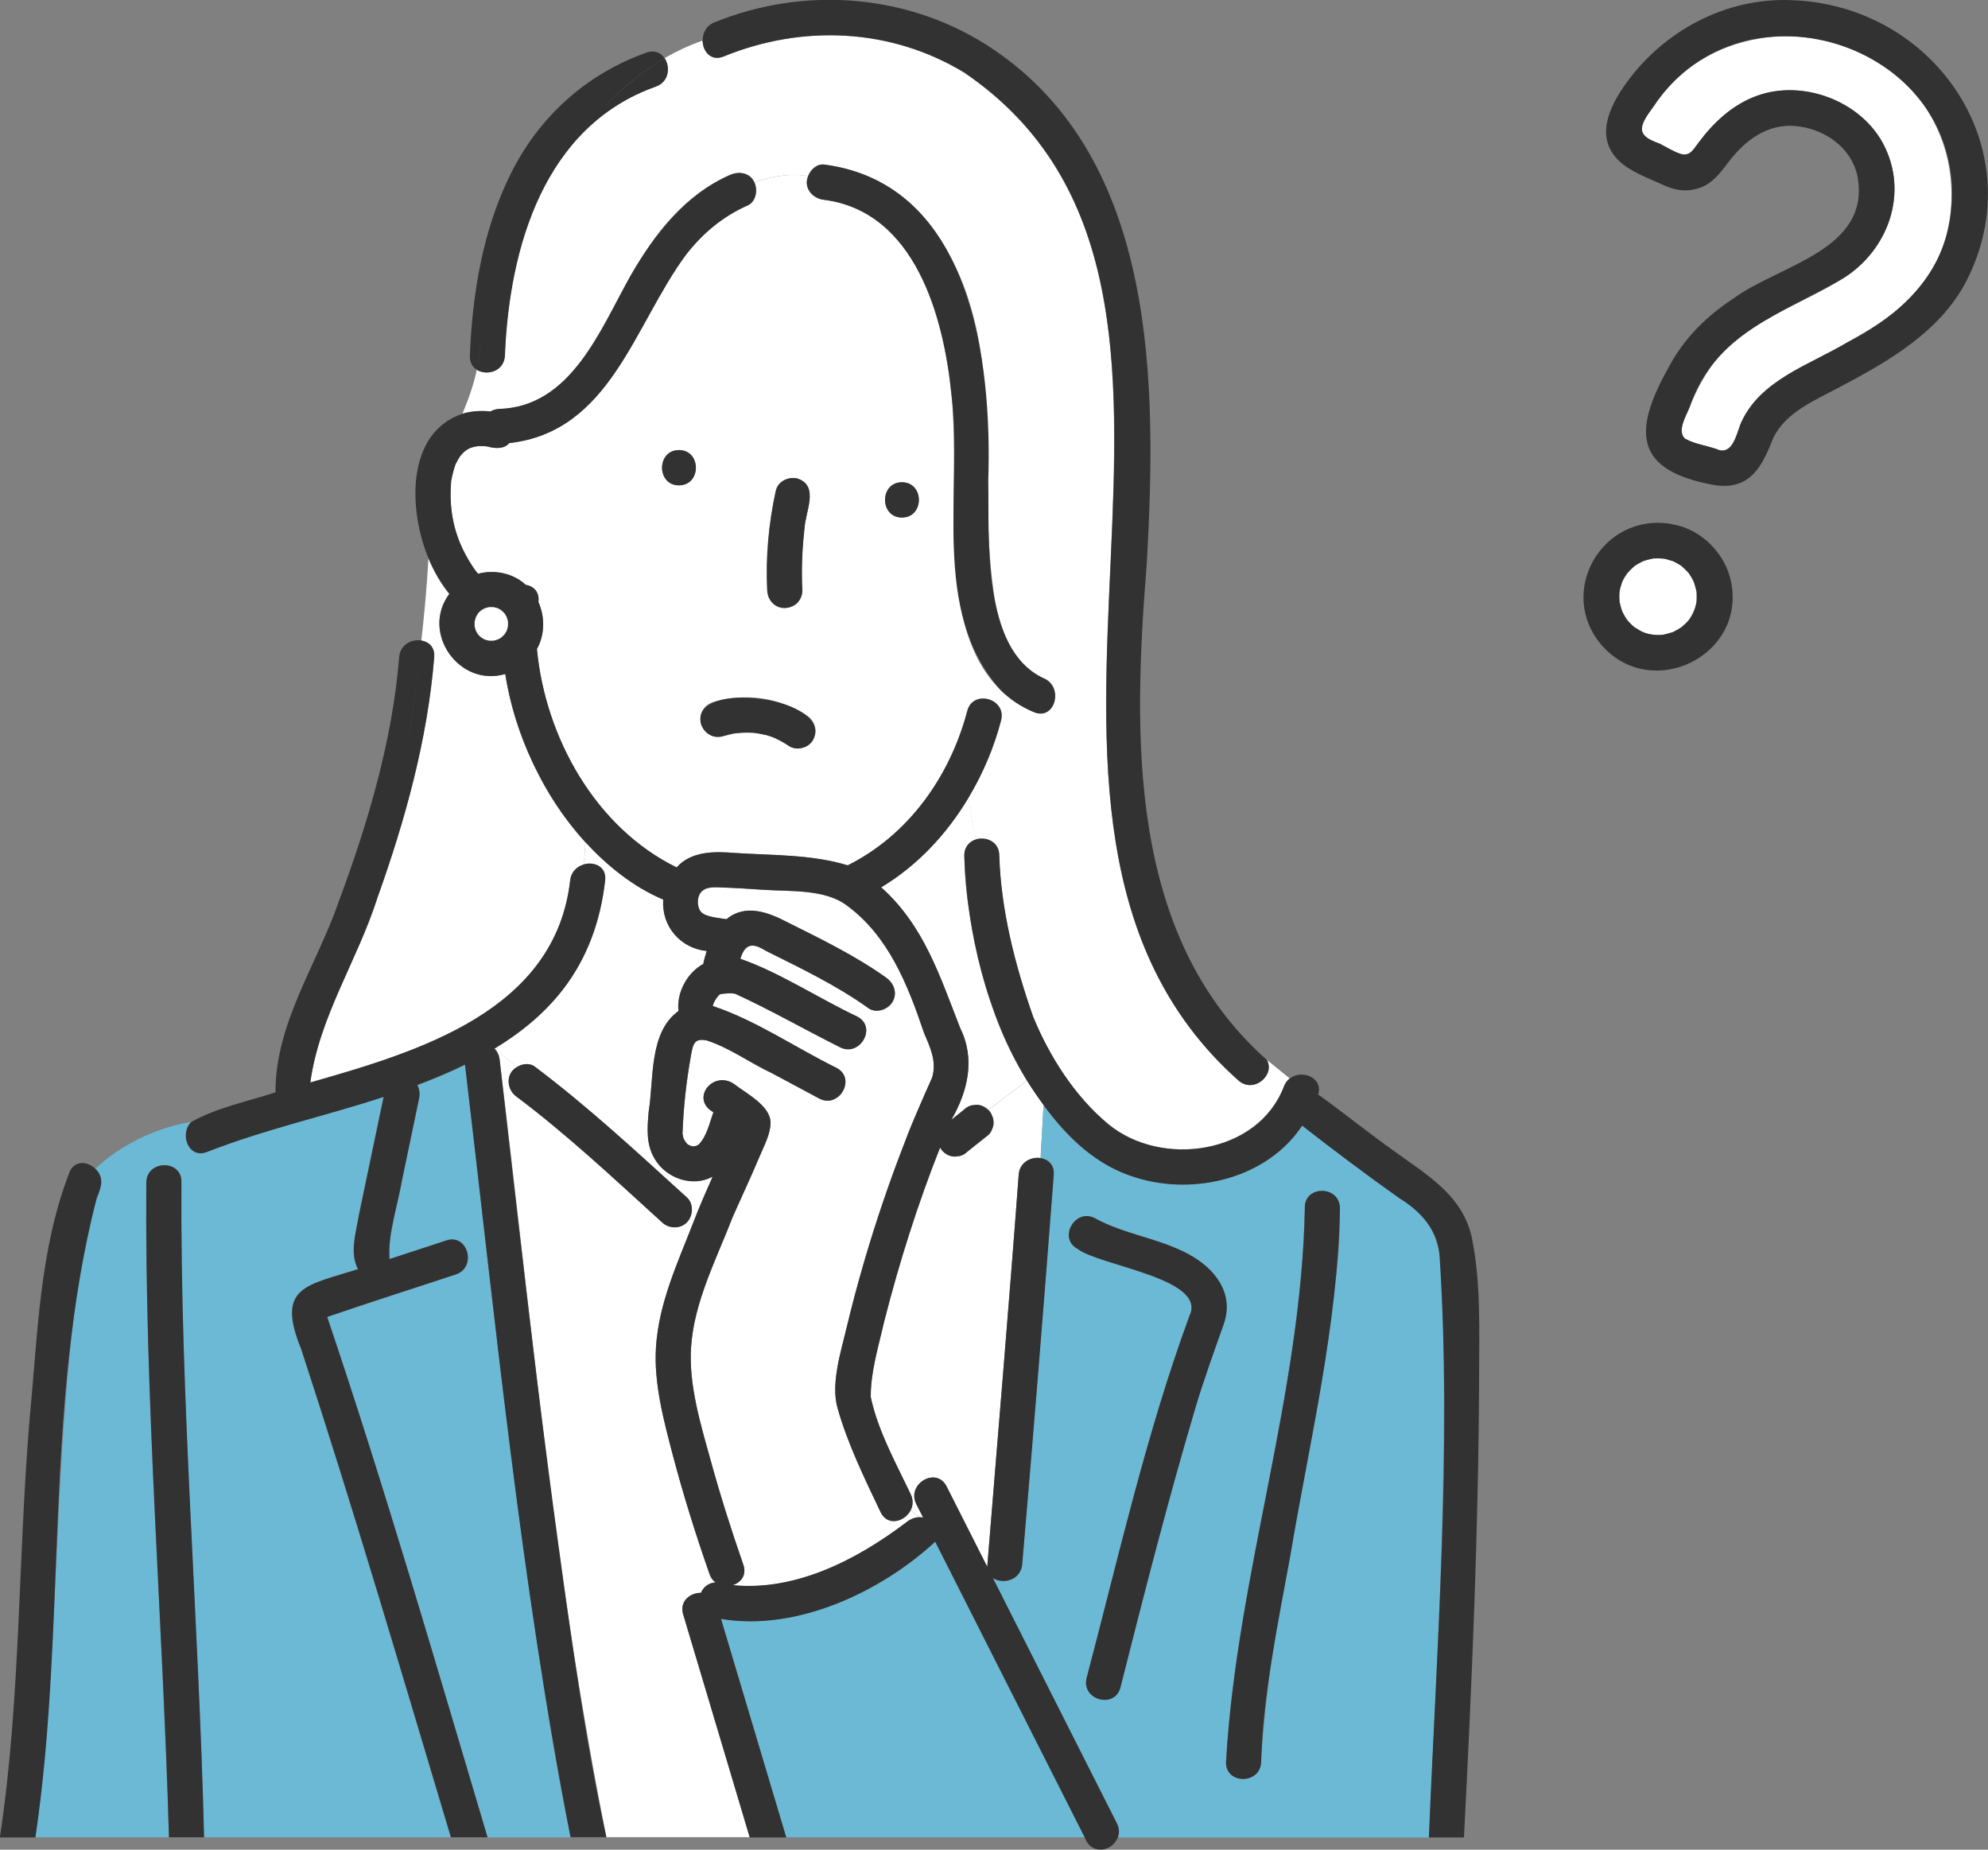 <svg width="172" height="160" viewBox="0 0 172 160" fill="none" xmlns="http://www.w3.org/2000/svg">
<rect x="0" y="0" width="172" height="160" fill="#808080" stroke="none"/>
<g clip-path="url(#clip0_447_18280)">
<path d="M61.61 87.01H61.63C61.6 86.96 61.58 86.921 61.57 86.891C61.59 86.93 61.6 86.97 61.61 87V87.01Z" fill="#6BB9D5"/>
<path d="M8.639 102.929C7.477 105.96 7.004 109.328 6.56 112.548C4.54 127.933 5.171 143.565 3.062 158.93H14.61C14.068 140.049 12.502 121.167 12.649 102.265C12.709 100.304 15.743 100.304 15.684 102.265C15.576 121.167 17.182 140.039 17.645 158.93H38.996C34.769 144.823 30.621 130.687 26.04 116.689C23.833 111.27 26.503 111.221 30.956 109.784C30.207 108.358 30.799 106.594 31.035 105.098C31.744 101.691 32.464 98.293 33.173 94.885C28.099 96.539 22.857 97.688 17.881 99.65C16.285 100.274 15.487 98.085 16.532 97.054C13.457 97.54 10.383 99.085 8.245 101.096C8.698 101.532 8.945 102.216 8.629 102.939L8.639 102.929Z" fill="#6BB9D5"/>
<path d="M79.929 89.308C78.54 85.216 76.875 80.977 73.269 78.332C71.367 76.895 68.322 77.133 66.046 76.974C64.864 76.895 63.682 76.816 62.489 76.776C61.839 76.756 61.031 76.657 60.598 77.252C60.282 77.688 60.312 78.52 60.667 78.906C61.051 79.312 62.066 79.401 62.854 79.52C64.499 78.163 66.47 78.916 68.135 79.788C71.062 81.244 74.008 82.671 76.678 84.582C77.348 85.058 77.663 85.9 77.22 86.673C76.835 87.337 75.811 87.693 75.141 87.218C72.372 85.236 69.298 83.77 66.263 82.254C65.219 81.601 64.48 81.521 64.056 82.948C67.347 84.067 70.933 86.425 74.185 87.951C75.919 88.862 74.382 91.487 72.658 90.586C69.643 89.08 66.677 87.376 63.632 85.979C63.258 85.88 62.775 85.95 62.371 85.989C62.312 86.019 62.253 86.049 62.223 86.069C62.066 86.227 61.869 86.495 61.751 86.762C61.721 86.841 61.701 86.93 61.672 87.01C61.672 87.01 61.672 87.01 61.672 87.029C65.426 88.278 68.825 90.635 72.392 92.389C74.116 93.32 72.579 95.945 70.865 95.024C69.515 94.291 68.155 93.568 66.795 92.845C64.903 91.963 63.14 90.655 61.169 90.011C60.854 89.942 60.44 89.892 60.194 90.13C59.898 90.408 59.839 91.042 59.76 91.438C59.376 93.617 59.13 95.906 59.051 98.095C59.071 98.224 59.12 98.362 59.139 98.481C59.189 98.57 59.238 98.67 59.297 98.759C59.327 98.798 59.386 98.868 59.406 98.897C59.622 99.125 59.356 98.927 59.632 99.066C59.662 99.076 59.721 99.106 59.76 99.125C59.809 99.145 59.859 99.155 59.908 99.165C59.957 99.165 60.007 99.165 60.056 99.165C60.105 99.165 60.223 99.135 60.273 99.115C60.342 99.086 60.401 99.046 60.47 98.996C61.15 98.293 61.386 97.194 61.721 96.213C59.681 95.064 61.721 92.528 63.524 93.786C64.549 94.588 66.667 95.648 66.667 97.124C66.667 98.105 66.096 99.145 65.731 100.017C64.992 101.78 64.184 103.504 63.406 105.248C62.007 108.863 60.036 112.628 59.79 116.561C59.583 119.81 60.608 123.158 61.465 126.259C62.312 129.32 63.268 132.352 64.312 135.353C64.628 136.265 64.086 136.909 63.386 137.127C68.864 137.672 74.175 134.908 78.432 131.678C78.767 131.42 79.151 131.262 79.535 131.252L78.786 130.658C78.274 131.648 76.786 132.074 76.185 130.806C74.806 127.904 73.338 124.912 72.461 121.801C71.86 119.671 72.756 116.937 73.249 114.857C74.53 109.418 76.284 104.059 78.264 98.848C78.924 96.916 79.89 95.093 80.648 93.221C81.082 91.804 80.461 90.576 79.929 89.318V89.308Z" fill="white"/>
<path d="M85.898 136.492C86.184 137.047 86.46 137.602 86.746 138.166V136.76C86.44 136.75 86.135 136.671 85.898 136.492Z" fill="#6BB9D5"/>
<path d="M88.865 93.469L85.514 96.015C85.662 96.153 85.771 96.322 85.83 96.51C85.928 96.688 85.968 96.886 85.958 97.094C85.958 97.303 85.918 97.501 85.83 97.679C85.771 97.867 85.662 98.036 85.514 98.174C84.913 98.65 84.312 99.125 83.721 99.601C83.534 99.789 83.307 99.918 83.051 99.997C82.913 100.017 82.785 100.037 82.647 100.047C82.115 100.057 81.573 99.74 81.337 99.264C79.406 104.128 77.809 109.18 76.519 114.233C76.036 116.353 75.317 118.681 75.336 120.84C75.937 123.743 77.543 126.616 78.795 129.261C79.031 129.766 78.982 130.252 78.785 130.648L79.534 131.242C79.642 131.242 79.76 131.242 79.869 131.272C79.672 130.886 79.475 130.499 79.278 130.113C78.391 128.369 81.012 126.824 81.898 128.577C83.071 130.896 84.243 133.214 85.416 135.532C86.332 124.228 87.298 112.935 88.135 101.622C88.214 100.532 89.209 100.047 90.037 100.175L90.293 95.569C89.791 94.885 89.318 94.192 88.865 93.469Z" fill="white"/>
<path d="M85.841 86.989C84.54 82.848 83.457 78.35 83.437 73.991C83.437 73.219 83.9 72.763 84.462 72.594C84.166 71.436 83.93 70.227 83.811 68.969C81.929 72.129 79.368 74.873 76.234 76.755C79.969 80.094 81.338 84.522 83.082 88.96C84.393 91.615 83.733 94.419 82.304 96.865L83.368 96.013C83.555 95.825 83.782 95.697 84.038 95.617C84.176 95.597 84.304 95.578 84.442 95.568C84.846 95.548 85.22 95.746 85.506 96.013L88.856 93.468C87.585 91.437 86.55 89.267 85.831 86.979L85.841 86.989Z" fill="white"/>
<path d="M124.796 111.666C124.678 108.041 124.422 105.604 121.062 103.632C118.215 101.611 115.407 99.511 112.658 97.361C109.662 101.898 103.366 103.444 98.302 101.859C94.893 100.858 92.351 98.392 90.281 95.578L90.025 100.185C90.676 100.284 91.218 100.769 91.158 101.631C90.301 112.865 89.404 124.099 88.429 135.323C88.34 136.324 87.503 136.799 86.734 136.769V138.176C90.025 144.695 93.326 151.203 96.617 157.722C96.834 158.158 96.844 158.584 96.706 158.95H123.624C124.353 143.209 125.289 127.437 124.787 111.686L124.796 111.666ZM103.396 121.84C101.031 129.815 98.972 137.889 96.932 145.953C96.449 147.855 93.523 147.042 94.006 145.14C96.775 134.649 99.159 124.01 102.903 113.816C104.48 110.567 95.139 109.507 93.218 108.021C91.503 107.08 93.03 104.444 94.745 105.386C97.248 106.763 100.223 107.109 102.765 108.447C105.061 109.665 106.815 111.835 105.849 114.549C105.081 116.719 104.115 119.383 103.386 121.83L103.396 121.84ZM115.219 113.449C113.663 126.496 109.899 139.276 109.101 152.412C109.042 154.373 106.007 154.373 106.066 152.412C106.982 136.284 112.579 120.651 112.884 104.474C112.835 102.513 115.87 102.513 115.919 104.474C115.998 107.476 115.613 110.478 115.219 113.449Z" fill="#6BB9D5"/>
<path d="M109.574 91.654C110.392 92.952 108.48 94.646 107.14 93.467C81.493 70.633 111.229 25.221 83.414 6.28C77.059 2.427 69.413 2.11 62.595 4.893C61.511 5.339 60.801 4.448 60.782 3.516C59.609 3.922 58.526 4.438 57.491 5.032C57.993 5.795 57.865 7.073 56.732 7.479C47.057 10.907 44.042 21.398 43.667 30.749C43.608 32.116 42.13 32.523 41.253 31.988C40.987 33.256 40.544 34.514 40.012 35.782C40.79 35.564 41.608 35.504 42.426 35.594C42.623 35.475 42.869 35.386 43.145 35.376C49.411 35.197 51.904 28.54 54.535 23.864C56.614 20.248 59.235 16.86 63.137 15.137C63.905 14.79 64.881 14.929 65.255 15.79C66.763 15.246 68.329 14.968 69.906 15.226C70.132 14.651 70.684 14.156 71.305 14.235C75.68 14.81 79.187 17.148 81.493 20.922C87.355 30.294 84.37 41.686 86.094 51.989C86.606 54.555 87.621 57.586 90.252 58.666C92.035 59.399 91.247 62.351 89.444 61.608C88.281 61.133 87.306 60.449 86.488 59.637C86.39 60.043 86.271 60.439 86.133 60.825C86.528 61.152 86.754 61.667 86.587 62.311C85.976 64.63 85.02 66.888 83.788 68.969C83.917 70.237 84.153 71.435 84.439 72.594C85.316 72.337 86.439 72.802 86.449 73.991C86.587 78.736 87.808 83.442 89.365 87.9C90.774 91.357 93.001 94.854 95.898 97.242C100.479 101.016 108.835 99.857 111.081 93.963C111.19 93.665 111.367 93.448 111.574 93.279C110.914 92.744 110.254 92.199 109.564 91.645L109.574 91.654Z" fill="white"/>
<path d="M83.444 53.891C81.769 47.402 82.971 40.676 82.311 34.098C81.641 27.381 79.177 18.327 71.315 17.287C70.31 17.207 69.472 16.256 69.916 15.226C68.339 14.969 66.782 15.246 65.265 15.791C65.57 16.454 65.393 17.455 64.674 17.772C62.526 18.723 60.762 20.199 59.324 22.061C54.84 28.124 52.791 37.357 44.051 38.328C43.628 38.853 42.81 38.813 42.14 38.615C41.874 38.586 41.598 38.576 41.332 38.596C41.125 38.615 40.849 38.685 40.642 38.764C40.495 38.833 40.327 38.932 40.209 39.031C40.071 39.15 39.933 39.279 39.825 39.428C39.667 39.656 39.539 39.903 39.411 40.141C39.243 40.616 39.115 41.112 39.026 41.607C38.78 44.529 39.44 46.967 41.115 49.344C41.194 49.433 41.273 49.542 41.352 49.631C42.761 49.255 44.386 49.572 45.48 50.592C46.15 50.691 46.692 51.216 46.574 52.078C47.155 53.356 47.136 54.902 46.446 56.14C47.165 63.778 51.51 71.594 58.535 75.032C59.797 73.615 61.826 73.635 63.57 73.783C66.792 73.991 70.221 73.902 73.335 74.853C78.596 72.228 82.192 67.156 83.68 61.499C84.005 60.241 85.395 60.182 86.153 60.826C86.291 60.439 86.409 60.043 86.508 59.637C84.981 58.121 84.005 56.11 83.434 53.891H83.444ZM58.742 41.983C56.791 41.983 56.791 38.932 58.742 38.932C60.693 38.932 60.693 41.983 58.742 41.983ZM67.117 42.459C67.305 41.627 68.211 41.221 68.98 41.399C70.911 42.023 69.659 44.302 69.6 45.708C69.374 47.492 69.314 49.285 69.403 51.078C69.443 51.93 68.674 52.564 67.886 52.603C67.038 52.643 66.408 51.87 66.368 51.078C66.231 48.185 66.497 45.282 67.108 42.459H67.117ZM70.359 63.976C69.984 64.679 68.95 64.957 68.28 64.521C67.915 64.273 67.531 64.055 67.127 63.867C67.088 63.847 67.068 63.837 67.048 63.827C66.635 63.659 66.201 63.53 65.758 63.441C65.718 63.441 65.275 63.342 65.511 63.392C65.748 63.441 65.314 63.372 65.265 63.372C64.772 63.332 64.27 63.342 63.777 63.392C63.6 63.411 63.62 63.411 63.826 63.382C63.393 63.421 62.94 63.56 62.516 63.669C60.585 64.124 59.797 61.331 61.708 60.727C64.487 59.934 67.383 60.291 69.807 61.886C70.517 62.351 70.753 63.213 70.349 63.976H70.359ZM78.034 44.767C76.084 44.767 76.084 41.716 78.034 41.716C79.985 41.716 79.985 44.767 78.034 44.767Z" fill="white"/>
<path d="M46.782 67.355C45.245 64.452 44.191 61.441 43.708 58.31C39.727 59.479 36.368 54.734 38.87 51.376C38.112 50.454 37.53 49.424 37.067 48.315C36.939 50.682 36.722 53.04 36.456 55.407C37.097 55.517 37.629 55.992 37.56 56.844C36.988 63.947 35.047 70.951 32.653 77.638C30.929 83.057 27.618 87.931 26.84 93.637C36.23 90.962 48.034 87.455 49.324 76.162C49.413 75.419 49.916 74.963 50.487 74.785C50.586 74.121 50.645 73.477 50.625 72.853C49.117 71.198 47.827 69.346 46.782 67.375V67.355Z" fill="white"/>
<path d="M46.271 92.269C50.912 95.756 55.139 99.679 59.425 103.582C59.937 104.047 59.977 104.85 59.652 105.424C59.78 105.484 59.898 105.553 60.026 105.623C60.529 104.325 61.09 103.057 61.652 101.779C59.908 102.73 57.602 101.918 56.627 100.224C55.878 98.975 55.996 97.569 56.114 96.182C56.578 93.329 56.124 89.307 58.696 87.454C58.519 85.889 59.425 84.155 60.844 83.382C60.903 83.006 61.031 82.639 61.139 82.263C58.863 82.035 57.218 80.123 57.376 77.815C54.764 76.715 52.528 74.893 50.626 72.832C50.646 73.456 50.587 74.11 50.488 74.764C51.405 74.496 52.489 74.942 52.35 76.141C51.956 79.628 50.813 82.857 48.656 85.631C47.04 87.712 45 89.346 42.773 90.694L44.724 92.288C45.197 92.001 45.818 91.922 46.271 92.259V92.269Z" fill="white"/>
<path d="M59.108 139.651C58.763 138.502 59.709 137.769 60.635 137.779C60.852 137.284 61.305 136.907 61.906 136.877C61.679 136.709 61.492 136.471 61.384 136.144C60.211 132.786 59.147 129.388 58.231 125.941C57.433 122.929 56.556 119.68 56.753 116.539C56.999 112.666 58.654 109.179 60.034 105.613C59.906 105.543 59.788 105.484 59.659 105.414C59.187 106.296 57.984 106.385 57.285 105.731C53.186 102.007 49.166 98.222 44.742 94.894C43.826 94.289 43.698 92.873 44.732 92.288L42.781 90.693C43.018 90.931 43.185 91.238 43.225 91.635C45.944 114.102 48.013 136.709 52.467 158.919H64.872C62.95 152.49 61.029 146.071 59.117 139.641L59.108 139.651Z" fill="white"/>
<path d="M47.197 146.795C44.33 128.647 42.349 110.359 40.24 92.102C38.891 92.765 37.501 93.34 36.112 93.865C36.289 94.202 36.349 94.608 36.27 95.014C35.541 98.511 34.812 101.998 34.073 105.495C33.836 106.644 33.58 107.744 33.698 108.923C35.344 108.388 36.979 107.843 38.625 107.308C40.487 106.694 41.275 109.646 39.433 110.25C35.659 111.508 32.102 112.628 28.309 113.926C33.324 128.795 37.699 143.893 42.182 158.941H49.374C48.527 154.919 47.837 150.867 47.197 146.805V146.795Z" fill="#6BB9D5"/>
<path d="M92.184 155.631C88.43 148.201 84.676 140.781 80.912 133.352C76.232 137.691 68.921 141.138 62.379 140.029C64.261 146.329 66.143 152.63 68.025 158.93H93.849C93.297 157.831 92.736 156.731 92.184 155.631Z" fill="#6BB9D5"/>
<path d="M66.191 63.56C66.477 63.639 66.763 63.728 67.038 63.847C67.058 63.847 67.078 63.867 67.117 63.887C67.511 64.075 67.905 64.293 68.27 64.541C68.94 64.977 69.975 64.699 70.349 63.996C72.27 60.38 59.668 58.636 60.644 62.629C60.9 63.411 61.688 63.926 62.506 63.699C62.93 63.59 63.383 63.451 63.816 63.411C63.609 63.441 63.59 63.441 63.767 63.421C64.841 63.332 65.383 63.372 66.191 63.58V63.56Z" fill="#323232"/>
<path d="M96.629 157.712C93.338 151.193 90.037 144.684 86.746 138.166C86.461 137.611 86.185 137.056 85.899 136.492C86.136 136.66 86.431 136.749 86.746 136.759C87.515 136.789 88.353 136.304 88.441 135.313C89.407 124.089 90.313 112.855 91.171 101.621C91.239 100.759 90.688 100.284 90.037 100.175C89.21 100.046 88.215 100.521 88.136 101.621C87.298 112.924 86.323 124.228 85.416 135.531C84.244 133.213 83.071 130.895 81.899 128.576C81.012 126.823 78.401 128.368 79.278 130.112C79.475 130.498 79.672 130.885 79.869 131.271C79.761 131.251 79.642 131.241 79.534 131.241C79.15 131.241 78.756 131.4 78.431 131.667C74.174 134.897 68.853 137.661 63.385 137.116C64.094 136.898 64.626 136.254 64.311 135.343C63.267 132.341 62.301 129.31 61.464 126.248C60.606 123.148 59.582 119.799 59.789 116.55C60.035 112.617 62.016 108.853 63.405 105.237C64.173 103.493 64.991 101.769 65.73 100.006C66.095 99.134 66.666 98.094 66.666 97.113C66.666 95.647 64.558 94.577 63.523 93.775C61.71 92.517 59.67 95.053 61.72 96.202C61.385 97.173 61.139 98.282 60.469 98.986C60.4 99.035 60.34 99.075 60.272 99.105C60.222 99.124 60.104 99.144 60.055 99.154C60.005 99.154 59.946 99.154 59.907 99.154C59.868 99.154 59.808 99.134 59.759 99.115C59.72 99.095 59.661 99.065 59.631 99.055C59.355 98.916 59.631 99.115 59.404 98.887C59.375 98.857 59.326 98.788 59.296 98.748C59.237 98.659 59.188 98.57 59.138 98.471C59.119 98.352 59.069 98.203 59.05 98.084C59.119 95.895 59.365 93.606 59.759 91.427C59.838 91.031 59.897 90.387 60.193 90.119C60.439 89.892 60.853 89.941 61.168 90.001C63.139 90.644 64.912 91.952 66.794 92.834C68.154 93.557 69.504 94.28 70.864 95.013C72.588 95.945 74.115 93.309 72.391 92.378C68.834 90.635 65.425 88.267 61.671 87.019C61.671 87.019 61.671 87.019 61.671 86.999C61.7 86.92 61.72 86.831 61.749 86.751C61.878 86.484 62.065 86.216 62.222 86.058C62.252 86.038 62.311 85.998 62.37 85.978C62.774 85.939 63.247 85.87 63.631 85.969C66.676 87.365 69.642 89.069 72.657 90.575C74.381 91.487 75.918 88.851 74.184 87.94C70.942 86.414 67.336 84.057 64.055 82.937C64.489 81.511 65.208 81.59 66.262 82.244C69.297 83.759 72.371 85.226 75.14 87.207C75.81 87.682 76.825 87.326 77.219 86.662C77.662 85.899 77.347 85.057 76.677 84.572C74.007 82.67 71.061 81.243 68.134 79.777C66.469 78.905 64.489 78.152 62.853 79.51C62.065 79.391 61.05 79.302 60.666 78.895C60.301 78.509 60.281 77.677 60.597 77.241C61.03 76.647 61.838 76.746 62.489 76.765C63.671 76.805 64.853 76.884 66.045 76.964C68.321 77.122 71.356 76.874 73.268 78.321C76.874 80.956 78.549 85.206 79.928 89.297C80.45 90.555 81.071 91.784 80.647 93.2C77.504 100.125 75.031 107.426 73.248 114.846C72.755 116.936 71.868 119.671 72.46 121.791C73.337 124.901 74.805 127.883 76.184 130.796C76.785 132.054 78.283 131.628 78.785 130.647C78.992 130.251 79.041 129.765 78.795 129.26C77.544 126.615 75.938 123.742 75.337 120.84C75.317 118.68 76.036 116.352 76.519 114.232C77.81 109.18 79.406 104.127 81.337 99.263C81.574 99.739 82.125 100.066 82.648 100.046C82.786 100.026 82.914 100.006 83.052 99.996C83.308 99.927 83.534 99.788 83.722 99.6C84.323 99.124 84.924 98.649 85.515 98.173C85.663 98.035 85.771 97.876 85.83 97.678C85.929 97.5 85.968 97.302 85.958 97.094C85.958 96.886 85.919 96.687 85.83 96.509C85.771 96.321 85.663 96.153 85.515 96.014C85.229 95.746 84.845 95.548 84.451 95.568C84.313 95.588 84.185 95.608 84.047 95.618C83.791 95.687 83.564 95.826 83.377 96.014L82.313 96.866C83.731 94.419 84.401 91.615 83.091 88.96C81.337 84.512 79.978 80.094 76.243 76.756C79.386 74.873 81.938 72.129 83.82 68.969C83.761 68.345 83.722 67.701 83.722 67.037C83.722 67.701 83.761 68.335 83.82 68.969C85.062 66.889 86.017 64.64 86.618 62.312C86.786 61.668 86.559 61.153 86.165 60.826C85.564 62.5 84.727 64.055 84.727 66.027C84.727 64.055 85.574 62.5 86.165 60.826C85.406 60.182 84.017 60.251 83.692 61.499C82.204 67.156 78.608 72.238 73.346 74.853C70.233 73.903 66.804 73.992 63.582 73.784C61.838 73.635 59.799 73.615 58.547 75.032C51.532 71.604 47.177 63.788 46.458 56.14C47.147 54.902 47.157 53.356 46.586 52.078C46.704 51.217 46.162 50.691 45.492 50.593C44.398 49.572 42.773 49.255 41.364 49.632C41.285 49.542 41.206 49.433 41.127 49.344C39.452 46.957 38.792 44.53 39.038 41.607C39.127 41.112 39.255 40.617 39.423 40.141C39.551 39.903 39.679 39.656 39.837 39.428C39.955 39.279 40.083 39.16 40.221 39.032C40.339 38.932 40.507 38.833 40.654 38.764C40.861 38.685 41.147 38.615 41.344 38.596C41.61 38.576 41.886 38.586 42.152 38.615C42.822 38.814 43.64 38.853 44.063 38.328C52.813 37.347 54.852 28.134 59.336 22.062C60.774 20.199 62.528 18.723 64.686 17.772C65.405 17.455 65.582 16.455 65.277 15.791C62.824 16.673 60.508 18.228 58.449 19.268C60.508 18.238 62.833 16.673 65.277 15.791C64.902 14.929 63.927 14.79 63.158 15.137C59.257 16.861 56.636 20.249 54.557 23.865C51.926 28.541 49.423 35.198 43.167 35.376C42.881 35.396 42.645 35.475 42.447 35.594C41.63 35.505 40.812 35.554 40.033 35.782C35.048 37.447 35.363 44.233 37.078 48.304C37.166 46.749 37.216 45.203 37.216 43.648C37.216 45.203 37.157 46.749 37.078 48.304C37.551 49.414 38.132 50.444 38.881 51.365C36.378 54.724 39.738 59.479 43.718 58.3C44.546 63.57 47 68.83 50.635 72.833C50.616 72.228 50.537 71.644 50.359 71.099C50.537 71.644 50.626 72.228 50.635 72.833C52.537 74.893 54.774 76.706 57.385 77.816C57.217 80.124 58.872 82.036 61.148 82.264C61.04 82.63 60.912 83.007 60.853 83.383C59.434 84.156 58.528 85.879 58.705 87.455C56.133 89.307 56.587 93.329 56.123 96.182C56.005 97.569 55.887 98.976 56.636 100.224C57.611 101.928 59.917 102.74 61.661 101.779C61.099 103.047 60.538 104.315 60.035 105.623C60.804 106.029 61.474 106.525 61.474 107.694C61.474 106.515 60.794 106.029 60.035 105.623C58.656 109.18 57 112.677 56.754 116.55C56.557 119.69 57.444 122.94 58.232 125.951C59.138 129.389 60.212 132.797 61.385 136.155C61.493 136.482 61.681 136.72 61.907 136.888C61.306 136.918 60.863 137.294 60.636 137.79C59.71 137.78 58.764 138.513 59.109 139.662C61.03 146.091 62.952 152.511 64.863 158.94H68.026C66.144 152.639 64.262 146.339 62.38 140.038C68.922 141.148 76.233 137.69 80.913 133.361C85.229 141.891 89.535 150.42 93.85 158.94H96.718C96.856 158.573 96.856 158.147 96.629 157.712ZM61.631 87.009H61.611C61.602 86.969 61.592 86.93 61.572 86.9C61.582 86.92 61.611 86.969 61.631 87.019V87.009ZM43.847 54.535C43.788 54.644 43.728 54.753 43.659 54.852C43.571 54.951 43.482 55.041 43.393 55.12C43.295 55.189 43.196 55.248 43.088 55.298C42.96 55.338 42.842 55.377 42.704 55.407C42.576 55.407 42.447 55.407 42.319 55.407C42.191 55.377 42.063 55.348 41.935 55.308C41.827 55.248 41.718 55.189 41.62 55.12C41.521 55.031 41.433 54.941 41.354 54.852C41.285 54.753 41.226 54.654 41.176 54.545C41.137 54.416 41.098 54.297 41.068 54.159C41.068 54.03 41.068 53.901 41.068 53.772C41.098 53.644 41.127 53.515 41.176 53.386C41.236 53.267 41.305 53.148 41.383 53.029C41.452 52.95 41.531 52.881 41.61 52.812C41.709 52.742 41.817 52.683 41.925 52.623C42.053 52.584 42.172 52.544 42.31 52.514C42.438 52.514 42.566 52.514 42.694 52.514C42.822 52.544 42.95 52.574 43.078 52.613C43.187 52.673 43.295 52.732 43.393 52.802C43.492 52.891 43.581 52.98 43.659 53.069C43.728 53.168 43.788 53.267 43.837 53.376C43.876 53.505 43.916 53.624 43.945 53.763C43.945 53.891 43.945 54.02 43.945 54.149C43.916 54.278 43.886 54.407 43.847 54.535Z" fill="#323232"/>
<path d="M93.848 158.93C94.37 160.485 96.212 160.227 96.715 158.93H93.848Z" fill="#323232"/>
<path d="M69.57 45.995C69.57 45.995 69.6 45.758 69.609 45.698C69.669 44.292 70.92 42.013 68.989 41.389C68.22 41.211 67.304 41.617 67.127 42.459C66.506 45.282 66.24 48.185 66.388 51.078C66.496 53.108 69.344 53.069 69.422 51.078C69.344 49.384 69.393 47.69 69.58 46.005L69.57 45.995Z" fill="#323232"/>
<path d="M78.037 44.768C79.988 44.768 79.988 41.717 78.037 41.717C76.087 41.717 76.087 44.768 78.037 44.768Z" fill="#323232"/>
<path d="M58.744 41.983C60.695 41.983 60.695 38.932 58.744 38.932C56.794 38.932 56.794 41.983 58.744 41.983Z" fill="#323232"/>
<path d="M127.39 107.258C126.611 103.344 123.37 101.591 120.434 99.441C118.276 97.896 116.197 96.222 114.049 94.676C114.502 93.21 112.62 92.467 111.586 93.299C114.039 95.31 116.335 97.173 119.094 98.56C116.335 97.173 114.049 95.31 111.586 93.299C111.379 93.468 111.211 93.686 111.093 93.983C108.856 99.877 100.491 101.026 95.909 97.262C93.013 94.874 90.786 91.377 89.377 87.92C87.82 83.462 86.608 78.757 86.46 74.011C86.46 72.813 85.337 72.357 84.451 72.615C85.13 75.319 86.116 77.796 86.736 80.272C86.126 77.796 85.13 75.319 84.451 72.615C83.889 72.783 83.426 73.249 83.426 74.011C83.672 80.728 85.357 87.722 88.855 93.487C89.308 94.211 89.781 94.904 90.284 95.588C92.353 98.401 94.895 100.868 98.304 101.868C103.368 103.453 109.664 101.908 112.66 97.371C115.418 99.521 118.217 101.621 121.064 103.642C122.897 104.771 124.404 106.386 124.552 108.654C125.626 125.396 124.306 142.208 123.626 158.94H126.661C127.34 145.675 127.922 132.39 127.971 119.096C127.971 115.212 128.139 111.091 127.38 107.258H127.39Z" fill="#323232"/>
<path d="M112.897 104.475C112.592 120.642 106.995 136.285 106.079 152.412C106.02 154.374 109.055 154.374 109.114 152.412C109.291 146.439 110.572 140.455 111.636 134.591C113.301 124.605 115.764 114.639 115.932 104.485C115.883 102.523 112.848 102.523 112.897 104.485V104.475Z" fill="#323232"/>
<path d="M6.018 101.393C3.407 108.08 3.269 115.45 2.58 122.523C1.545 134.619 1.811 146.943 -0.012 158.94H3.062C5.792 140.642 3.752 121.652 8.363 103.652C8.797 102.631 9.014 101.829 8.245 101.096C7.723 101.581 7.26 102.086 6.866 102.621C7.26 102.096 7.723 101.581 8.245 101.096C7.585 100.452 6.472 100.333 6.008 101.393H6.018Z" fill="#323232"/>
<path d="M15.697 102.264C15.756 100.303 12.721 100.303 12.662 102.264C12.514 121.166 14.081 140.038 14.623 158.929H17.658C17.195 140.038 15.588 121.166 15.697 102.264Z" fill="#323232"/>
<path d="M52.378 9.105C54.034 7.44 55.689 6.093 57.502 5.043C57.197 4.577 56.645 4.3 55.945 4.548C50.763 6.38 46.674 10.056 44.21 14.989C41.777 19.863 40.87 25.351 40.653 30.76C40.634 31.355 40.89 31.771 41.274 31.999C41.589 30.463 41.649 28.928 41.264 27.402C41.649 28.938 41.599 30.473 41.274 31.999C42.141 32.534 43.629 32.117 43.688 30.76C44.062 21.399 47.078 10.918 56.753 7.49C57.886 7.084 58.014 5.806 57.512 5.043C55.699 6.103 54.044 7.45 52.388 9.105H52.378Z" fill="#323232"/>
<path d="M59.432 103.583C55.136 99.69 50.909 95.757 46.278 92.27C45.835 91.933 45.204 92.012 44.731 92.299C43.697 92.884 43.825 94.301 44.741 94.905C49.165 98.234 53.185 102.018 57.284 105.743C57.974 106.396 59.186 106.307 59.659 105.426C59.215 105.208 58.772 104.98 58.437 104.643C58.772 104.98 59.215 105.198 59.659 105.426C59.984 104.851 59.944 104.049 59.432 103.583Z" fill="#323232"/>
<path d="M48.349 133.896C47.019 124.208 45.856 114.499 44.733 104.781C44.22 100.402 43.728 96.024 43.225 91.655C43.176 91.259 43.008 90.942 42.782 90.714C45.009 89.367 47.038 87.732 48.664 85.652C50.822 82.878 51.965 79.648 52.359 76.161C52.497 74.963 51.403 74.517 50.497 74.784C49.925 74.953 49.413 75.408 49.334 76.161C48.043 87.455 36.239 90.962 26.85 93.636C27.628 87.93 30.939 83.066 32.663 77.637C35.057 70.95 36.998 63.956 37.57 56.843C37.639 55.992 37.107 55.516 36.466 55.407C36.102 58.607 35.658 61.807 35.195 65.006C35.648 61.807 36.102 58.607 36.466 55.407C35.639 55.258 34.624 55.744 34.535 56.843C33.954 64.065 31.825 71.218 29.313 77.974C27.431 83.433 23.815 88.525 23.835 94.488C21.411 95.291 18.77 95.796 16.553 97.054C18.465 96.757 20.366 96.856 22.051 97.529C20.366 96.856 18.455 96.747 16.553 97.054C15.509 98.074 16.307 100.274 17.903 99.65C22.879 97.698 28.121 96.549 33.195 94.884C32.486 98.292 31.766 101.69 31.057 105.098C30.811 106.604 30.229 108.357 30.978 109.784C26.544 111.2 23.845 111.27 26.061 116.689C30.643 130.687 34.791 144.823 39.018 158.93H42.181C37.698 143.882 33.333 128.794 28.308 113.915C32.101 112.607 35.658 111.488 39.432 110.24C41.274 109.635 40.486 106.683 38.624 107.297C36.978 107.832 35.343 108.377 33.697 108.912C33.559 106.574 34.407 104.325 34.791 102.037C35.284 99.689 35.776 97.351 36.259 95.003C36.338 94.607 36.289 94.201 36.102 93.854C37.501 93.329 38.89 92.754 40.23 92.091C42.89 114.41 45.038 136.839 49.364 158.92H52.458C50.674 150.658 49.492 142.257 48.349 133.876V133.896Z" fill="#323232"/>
<path d="M102.775 108.456C100.233 107.109 97.258 106.762 94.755 105.395C93.041 104.454 91.504 107.089 93.228 108.03C95.139 109.506 104.49 110.576 102.913 113.826C99.169 124.019 96.785 134.659 94.016 145.15C93.533 147.052 96.46 147.864 96.942 145.962C98.982 137.898 101.041 129.825 103.406 121.85C104.135 119.403 105.101 116.738 105.869 114.569C106.835 111.854 105.081 109.685 102.785 108.466L102.775 108.456Z" fill="#323232"/>
<path d="M109.575 91.654C109.053 91.238 108.531 90.822 107.979 90.406C108.531 90.822 109.063 91.238 109.575 91.654C97.496 80.926 98.037 63.55 99.22 48.71C100.077 33.355 100.195 13.928 85.987 4.299C78.873 -0.526 69.71 -1.288 61.798 1.941C61.089 2.228 60.783 2.882 60.793 3.506C61.335 3.318 61.897 3.14 62.488 2.991C61.907 3.14 61.345 3.318 60.793 3.506C60.803 4.438 61.513 5.329 62.606 4.883C69.424 2.1 77.07 2.417 83.425 6.27C111.24 25.182 81.514 70.653 107.151 93.457C108.491 94.646 110.393 92.942 109.585 91.644L109.575 91.654Z" fill="#323232"/>
<path d="M90.283 58.666C84.903 56.12 85.603 46.639 85.504 41.547C85.849 31.125 83.987 15.899 71.326 14.235C70.695 14.156 70.153 14.651 69.927 15.226C70.813 15.374 71.71 15.681 72.607 16.216C71.71 15.681 70.813 15.364 69.927 15.226C69.493 16.266 70.321 17.197 71.326 17.286C79.188 18.326 81.642 27.381 82.322 34.097C83.346 42.439 80.44 52.791 86.529 59.636C86.657 59.082 86.755 58.517 86.755 57.893C86.755 58.507 86.657 59.082 86.529 59.636C87.347 60.449 88.322 61.132 89.485 61.608C91.288 62.351 92.076 59.399 90.293 58.666H90.283Z" fill="#323232"/>
<path d="M43.944 53.772C43.914 53.643 43.884 53.514 43.835 53.385C43.786 53.276 43.727 53.177 43.658 53.078C43.569 52.979 43.48 52.89 43.392 52.811C43.293 52.741 43.185 52.682 43.076 52.623C42.948 52.583 42.82 52.543 42.692 52.523C42.564 52.523 42.436 52.523 42.308 52.523C42.18 52.553 42.052 52.583 41.924 52.632C41.815 52.692 41.707 52.751 41.608 52.821C41.529 52.89 41.451 52.959 41.382 53.039C41.303 53.148 41.234 53.276 41.175 53.395C41.135 53.524 41.096 53.653 41.066 53.782C41.066 53.91 41.066 54.039 41.066 54.168C41.096 54.297 41.126 54.425 41.175 54.554C41.224 54.663 41.283 54.762 41.352 54.861C41.441 54.96 41.529 55.05 41.618 55.129C41.717 55.198 41.825 55.258 41.934 55.317C42.062 55.357 42.19 55.396 42.318 55.416C42.446 55.416 42.574 55.416 42.702 55.416C42.83 55.386 42.958 55.357 43.086 55.307C43.195 55.258 43.293 55.198 43.392 55.129C43.49 55.04 43.579 54.95 43.658 54.861C43.727 54.762 43.786 54.653 43.845 54.544C43.884 54.416 43.924 54.287 43.944 54.158C43.944 54.029 43.944 53.9 43.944 53.772Z" fill="white"/>
</g>
<g clip-path="url(#clip1_447_18280)">
<path d="M162.826 5.628C156.422 1.349 147.332 2.629 143.069 9.207C142.645 9.846 141.554 11.066 142.321 11.786C142.635 12.085 143.231 12.255 143.614 12.445C144.19 12.725 144.786 13.125 145.392 13.315C146.17 13.555 146.473 13.005 146.927 12.385C148.241 10.606 149.877 9.067 151.998 8.297C155.978 6.847 160.978 8.747 162.938 12.455C165.16 16.674 163.382 21.632 159.473 24.081C155.594 26.511 150.564 27.94 147.917 31.889C147.2 32.948 146.624 34.108 146.16 35.288C145.887 35.967 145.059 37.317 145.796 37.957C146.675 38.456 147.816 38.556 148.766 38.946C150.018 39.246 150.281 37.287 150.685 36.467C152.392 32.848 156.584 31.559 159.816 29.63C161.675 28.57 163.584 27.45 165.119 25.951C170.978 20.343 169.715 9.866 162.826 5.628Z" fill="white"/>
<path d="M154.877 0.01C149.261 -0.19 143.938 2.699 140.716 7.167C139.261 9.187 137.918 11.896 140.12 13.955C141.09 14.865 142.585 15.395 143.776 15.944C144.655 16.354 145.524 16.594 146.494 16.404C148.029 16.114 148.736 15.075 149.615 13.935C150.989 12.146 152.888 10.716 155.261 10.896C157.787 11.086 160.16 12.705 160.706 15.235C161.898 21.602 154.029 22.892 150.059 25.761C147.655 27.33 145.706 29.25 144.362 31.789C141.241 37.337 141.372 40.746 148.413 41.975C151.494 42.395 152.484 40.266 153.443 37.837C154.544 35.657 156.918 34.678 158.989 33.578C163.453 31.229 168.16 28.56 170.372 23.822C175.706 12.545 167.181 0.35 154.877 0.01ZM168.807 18.174C168.312 23.632 164.494 27.23 159.817 29.619C156.585 31.549 152.383 32.828 150.686 36.457C150.292 37.277 150.019 39.236 148.766 38.936C147.817 38.556 146.675 38.447 145.797 37.947C145.059 37.317 145.888 35.957 146.16 35.278C148.352 28.77 154.11 27.21 159.473 24.072C163.383 21.622 165.17 16.664 162.938 12.445C160.978 8.727 155.978 6.837 151.999 8.287C149.877 9.057 148.241 10.606 146.928 12.376C146.473 12.995 146.17 13.545 145.393 13.305C144.787 13.115 144.181 12.715 143.615 12.435C141.352 11.676 141.908 10.786 143.069 9.197C150.938 -2.569 170.251 4.068 168.807 18.174Z" fill="#323232"/>
<path d="M144.768 54.671C145.021 54.541 145.263 54.411 145.496 54.251C145.728 54.051 145.96 53.842 146.152 53.602C146.486 53.122 146.718 52.582 146.799 52.002C146.819 51.742 146.809 51.482 146.799 51.222C146.799 51.202 146.799 51.192 146.789 51.163C146.738 50.892 146.657 50.643 146.577 50.383C146.566 50.353 146.556 50.333 146.546 50.313C146.425 50.043 146.263 49.803 146.102 49.553C145.9 49.353 145.688 49.133 145.476 48.943C145.243 48.803 145.011 48.653 144.758 48.543C144.516 48.473 144.274 48.383 144.021 48.333C143.94 48.313 143.566 48.303 143.92 48.313C143.637 48.293 143.354 48.293 143.071 48.303C142.758 48.363 142.445 48.433 142.142 48.553C141.88 48.683 141.627 48.823 141.385 48.993C141.364 49.003 141.364 49.013 141.334 49.043C141.132 49.223 140.94 49.413 140.768 49.623C140.607 49.863 140.465 50.083 140.354 50.343C140.263 50.613 140.173 50.873 140.132 51.153C140.102 51.422 140.102 51.782 140.132 52.062C140.183 52.342 140.263 52.612 140.354 52.872C140.486 53.152 140.647 53.432 140.829 53.682C141.021 53.882 141.203 54.091 141.425 54.261C141.425 54.261 141.425 54.261 141.445 54.271C141.698 54.421 141.94 54.591 142.213 54.701C142.748 54.901 143.324 54.971 143.9 54.911C144.203 54.871 144.486 54.761 144.779 54.681L144.768 54.671Z" fill="white"/>
<path d="M144.655 45.334C138.594 44.264 134.584 51.302 138.645 55.89C142.998 60.688 151.049 56.68 149.776 50.352C149.291 47.883 147.19 45.754 144.655 45.344V45.334ZM143.887 54.91C143.312 54.97 142.736 54.91 142.2 54.7C141.928 54.59 141.675 54.421 141.433 54.271C141.413 54.261 141.423 54.271 141.413 54.261C141.19 54.091 141.008 53.881 140.817 53.681C140.625 53.431 140.473 53.151 140.342 52.871C140.251 52.601 140.17 52.331 140.12 52.061C140.089 51.782 140.089 51.412 140.12 51.152C140.17 50.872 140.251 50.602 140.342 50.342C140.453 50.082 140.594 49.852 140.756 49.622C140.928 49.412 141.12 49.222 141.322 49.042C141.362 49.012 141.362 49.012 141.372 48.992C141.604 48.822 141.867 48.682 142.13 48.553C142.433 48.433 142.746 48.373 143.059 48.303C143.342 48.303 143.625 48.293 143.907 48.313C143.554 48.313 143.928 48.313 144.008 48.333C144.261 48.383 144.493 48.473 144.746 48.543C144.998 48.653 145.231 48.803 145.463 48.943C145.685 49.132 145.887 49.342 146.089 49.552C146.251 49.792 146.413 50.042 146.534 50.312C146.534 50.332 146.544 50.352 146.564 50.382C146.645 50.642 146.716 50.892 146.776 51.162C146.776 51.192 146.776 51.202 146.786 51.222C146.796 51.482 146.796 51.742 146.786 52.001C146.705 52.581 146.483 53.121 146.14 53.601C145.948 53.841 145.716 54.051 145.483 54.251C145.251 54.411 145.008 54.55 144.756 54.67C144.463 54.75 144.18 54.86 143.877 54.9L143.887 54.91ZM142.14 48.543C142.211 48.513 142.261 48.503 142.14 48.543V48.543ZM140.332 50.372C140.291 50.472 140.301 50.442 140.332 50.372V50.372ZM140.11 52.031C140.069 51.831 140.099 51.951 140.11 52.031V52.031ZM144.756 48.543C144.503 48.473 144.675 48.503 144.756 48.543V48.543ZM145.503 54.251C145.564 54.201 145.635 54.131 145.503 54.251V54.251Z" fill="#323232"/>
</g>
<defs>
<clipPath id="clip0_447_18280">
<rect width="128" height="160" fill="white"/>
</clipPath>
<clipPath id="clip1_447_18280">
<rect width="35" height="58" fill="white" transform="translate(137)"/>
</clipPath>
</defs>
</svg>
